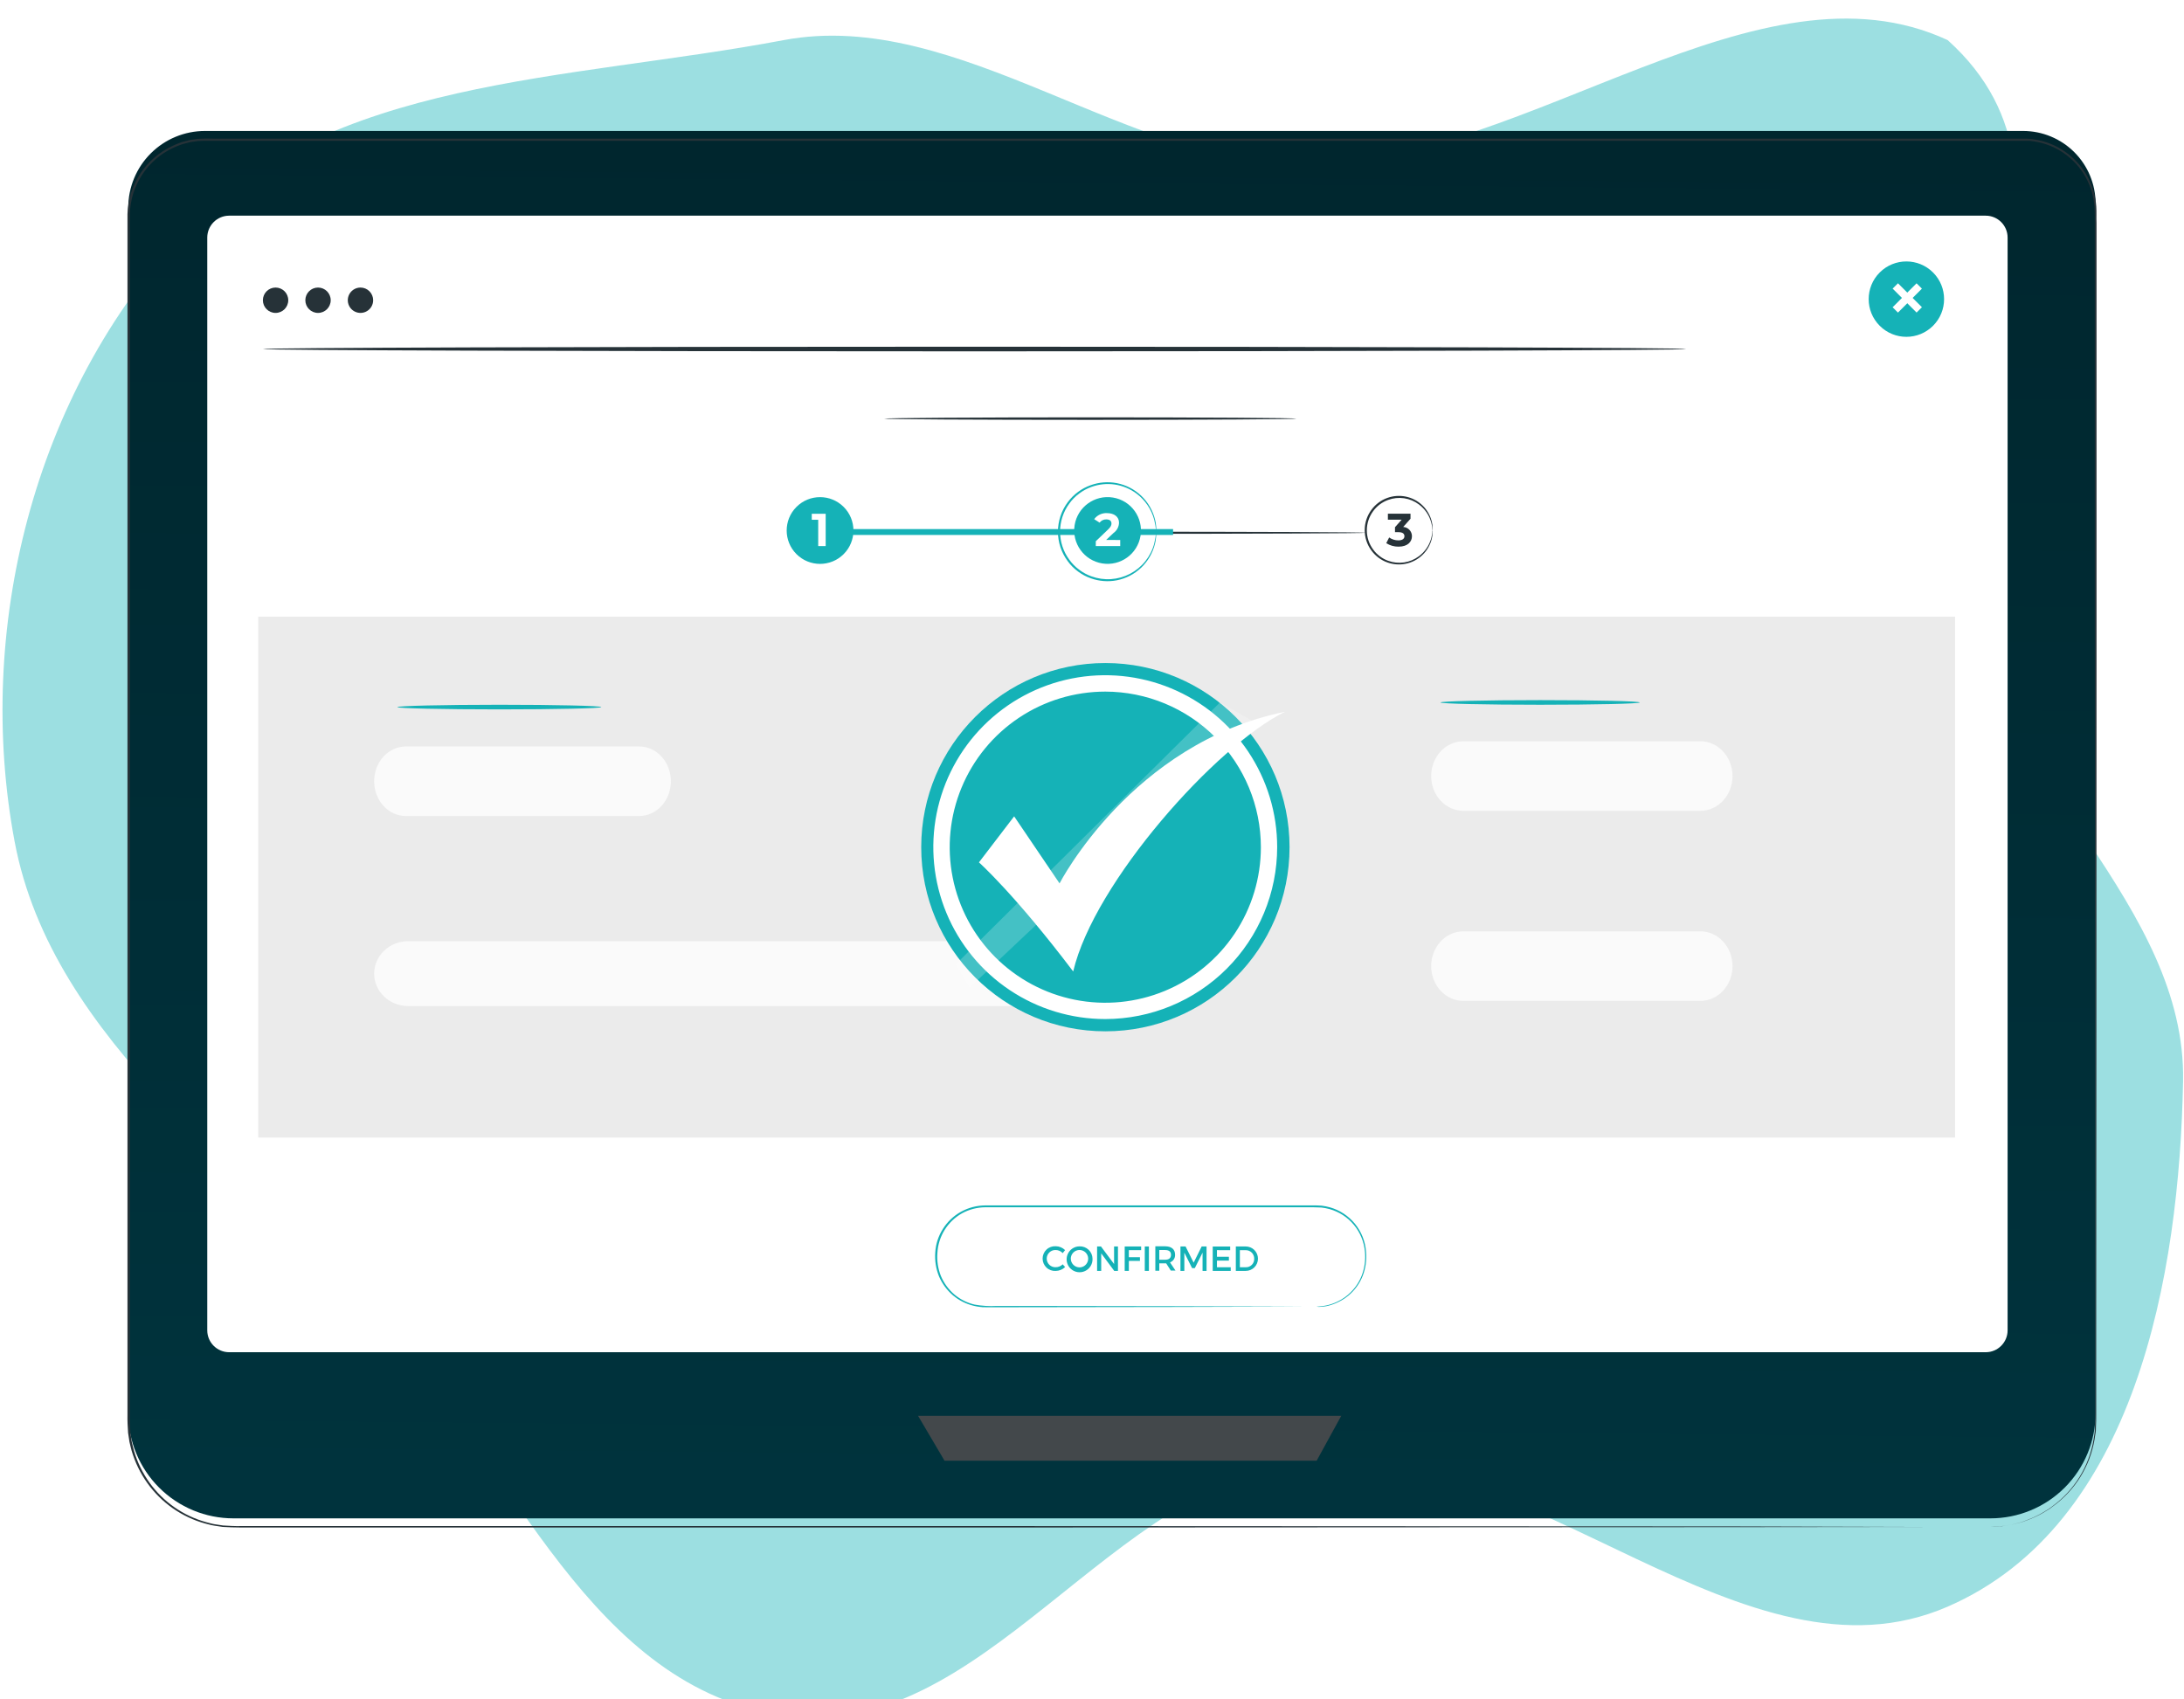 <svg width="437" height="340" viewBox="0 0 437 340" fill="none" xmlns="http://www.w3.org/2000/svg">
<g filter="url(#filter0_i_6113_10471)">
<path fill-rule="evenodd" clip-rule="evenodd" d="M156.816 4.31C191.843 -2.296 226.47 30.21 262.192 29.318C306.441 28.213 351.983 -13.195 389.718 4.309C422.419 33.778 385.24 75.893 393.543 117.612C400.419 152.162 437.485 177.537 436.813 212.672C436.073 251.43 427.356 301.417 389.718 317.785C349.224 335.394 306.64 284.451 262.192 288.608C222.017 292.366 196.726 345.278 156.816 339.57C118.355 334.07 102.635 290.328 77.937 262.257C50.149 230.673 10.477 204.909 2.919 164.65C-4.997 122.488 6.578 75.098 36.746 42.865C65.915 11.698 113.362 12.505 156.816 4.31Z" fill="#15B2B7" fill-opacity="0.42"/>
</g>
<path d="M398.263 303.837H46.705C41.124 303.837 35.772 301.62 31.826 297.674C27.879 293.727 25.662 288.375 25.662 282.794V41.555C25.662 37.485 27.279 33.581 30.157 30.702C33.036 27.824 36.94 26.207 41.01 26.207H404.801C406.706 26.207 408.592 26.582 410.352 27.311C412.112 28.04 413.711 29.108 415.058 30.455C416.405 31.802 417.473 33.401 418.202 35.161C418.931 36.921 419.306 38.807 419.306 40.712V282.81C419.302 288.389 417.083 293.737 413.137 297.68C409.191 301.622 403.841 303.837 398.263 303.837Z" fill="url(#paint0_linear_6113_10471)"/>
<g filter="url(#filter1_d_6113_10471)">
<path d="M398.265 303.836L399.1 303.778L400.16 303.719C400.578 303.719 401.062 303.594 401.613 303.519L402.498 303.385L403.459 303.135L404.511 302.859L405.63 302.441C406.469 302.133 407.287 301.767 408.076 301.348C408.502 301.139 408.911 300.855 409.354 300.596L410.022 300.187L410.665 299.703C415.061 296.505 418.022 291.705 418.907 286.342C418.966 285.941 419.024 285.548 419.091 285.148C419.158 284.747 419.141 284.312 419.166 283.92C419.224 283.085 419.233 282.25 419.224 281.415C419.224 279.7 419.224 277.922 419.224 276.079C419.224 272.405 419.224 268.491 419.224 264.338C419.224 231.153 419.224 183.129 419.149 123.79C419.149 108.96 419.149 93.436 419.149 77.219C419.149 69.13 419.149 60.875 419.149 52.452V42.89C419.149 41.83 419.149 40.744 419.091 39.7C418.942 37.562 418.315 35.485 417.255 33.622C416.196 31.759 414.731 30.158 412.97 28.937C411.185 27.7 409.139 26.892 406.991 26.573C406.724 26.573 406.456 26.482 406.156 26.456H405.321C404.778 26.456 404.227 26.456 403.651 26.456H302.192H46.95H42.707C42.006 26.456 41.288 26.456 40.595 26.456L39.559 26.507C39.209 26.548 38.866 26.607 38.524 26.657C38.179 26.698 37.838 26.767 37.505 26.866C37.163 26.957 36.829 27.033 36.495 27.133C35.835 27.348 35.191 27.608 34.566 27.91C33.308 28.497 32.141 29.262 31.1 30.181C30.067 31.084 29.165 32.126 28.42 33.279C27.67 34.441 27.075 35.696 26.649 37.012C26.248 38.335 26.023 39.705 25.981 41.087C25.94 42.473 25.981 43.884 25.981 45.262V143.74C25.981 186.436 25.981 227.621 25.981 266.852V281.473C25.981 282.684 26.023 283.878 26.107 285.072L26.374 286.843C26.491 287.427 26.666 287.995 26.808 288.58C27.471 290.863 28.516 293.017 29.898 294.951C32.66 298.812 36.663 301.609 41.238 302.876C41.806 303.009 42.357 303.201 42.908 303.285L44.636 303.544C45.797 303.611 46.958 303.686 48.127 303.661H109.203H206.261L346.792 303.727L384.987 303.836L346.775 303.878L206.244 303.945H109.186H48.069C46.908 303.945 45.722 303.894 44.536 303.828L42.783 303.56C42.19 303.477 41.63 303.285 41.046 303.151C36.386 301.859 32.31 299.009 29.497 295.076C28.088 293.106 27.021 290.913 26.34 288.588C26.198 287.995 26.023 287.411 25.906 286.818L25.631 285.014C25.547 283.803 25.48 282.576 25.505 281.373C25.505 276.53 25.505 271.656 25.505 266.751C25.505 227.504 25.505 186.336 25.505 143.639C25.505 122.29 25.505 100.579 25.505 78.505V45.304C25.505 43.901 25.505 42.515 25.505 41.128C25.55 39.713 25.78 38.309 26.19 36.953C26.631 35.598 27.242 34.304 28.011 33.103C28.794 31.91 29.735 30.829 30.808 29.889C31.88 28.945 33.081 28.157 34.374 27.55C35.018 27.23 35.682 26.951 36.361 26.715C36.703 26.615 37.054 26.54 37.405 26.448C37.746 26.347 38.095 26.274 38.449 26.231C38.808 26.181 39.158 26.114 39.509 26.072L40.586 26.022C41.304 25.972 41.998 26.022 42.707 26.022H46.95H302.192H403.709C404.26 26.022 404.811 26.022 405.379 26.022L406.214 26.064C406.49 26.064 406.765 26.139 407.049 26.181C409.251 26.505 411.346 27.337 413.17 28.611C414.977 29.861 416.479 31.502 417.566 33.411C418.653 35.321 419.297 37.45 419.45 39.642C419.525 40.727 419.45 41.788 419.5 42.857V52.393C419.5 60.811 419.5 69.067 419.5 77.161C419.5 93.361 419.5 108.885 419.5 123.732C419.5 183.071 419.45 231.095 419.433 264.28C419.433 268.427 419.433 272.341 419.433 276.02C419.433 277.866 419.433 279.645 419.433 281.356C419.433 282.191 419.433 283.026 419.375 283.862C419.375 284.279 419.375 284.697 419.291 285.097C419.208 285.498 419.166 285.932 419.107 286.292C418.2 291.692 415.199 296.517 410.757 299.719L410.114 300.204L409.446 300.613C408.995 300.872 408.611 301.155 408.152 301.373C407.356 301.783 406.536 302.146 405.697 302.458L404.569 302.867L403.509 303.135L402.548 303.377L401.663 303.51C401.18 303.599 400.692 303.663 400.202 303.702L399.141 303.753L398.265 303.836Z" fill="#263238"/>
</g>
<path d="M397.32 43.158H45.855C43.434 43.158 41.471 45.121 41.471 47.542V266.209C41.471 268.63 43.434 270.593 45.855 270.593H397.32C399.741 270.593 401.704 268.63 401.704 266.209V47.542C401.704 45.121 399.741 43.158 397.32 43.158Z" fill="white"/>
<path d="M183.697 283.32L188.991 292.297H263.453L268.372 283.32H183.697Z" fill="#43484B"/>
<path d="M372.638 67.857H66.516V241.327H372.638V67.857Z" fill="white"/>
<path d="M391.191 123.402H51.674V227.631H391.191V123.402Z" fill="#EBEBEB"/>
<path d="M55.14 62.618C56.542 62.618 57.678 61.481 57.678 60.079C57.678 58.678 56.542 57.541 55.14 57.541C53.738 57.541 52.602 58.678 52.602 60.079C52.602 61.481 53.738 62.618 55.14 62.618Z" fill="#263238"/>
<path d="M63.634 62.618C65.036 62.618 66.172 61.481 66.172 60.079C66.172 58.678 65.036 57.541 63.634 57.541C62.232 57.541 61.096 58.678 61.096 60.079C61.096 61.481 62.232 62.618 63.634 62.618Z" fill="#263238"/>
<path d="M74.666 60.079C74.666 60.581 74.518 61.072 74.239 61.49C73.96 61.907 73.563 62.232 73.1 62.425C72.636 62.617 72.125 62.667 71.633 62.569C71.141 62.471 70.688 62.229 70.333 61.874C69.978 61.519 69.737 61.067 69.639 60.575C69.541 60.082 69.591 59.572 69.783 59.108C69.975 58.644 70.3 58.248 70.718 57.969C71.135 57.69 71.626 57.541 72.128 57.541C72.462 57.541 72.792 57.607 73.1 57.734C73.407 57.862 73.687 58.049 73.923 58.285C74.159 58.52 74.346 58.8 74.473 59.108C74.601 59.416 74.666 59.746 74.666 60.079Z" fill="#263238"/>
<path d="M273.316 106.614C273.316 106.729 250.413 106.828 222.18 106.828C193.946 106.828 171.035 106.729 171.035 106.614C171.035 106.499 193.929 106.4 222.18 106.4C250.43 106.4 273.316 106.491 273.316 106.614Z" fill="#263238"/>
<path d="M168.81 110.883C171.418 108.274 171.418 104.046 168.81 101.438C166.202 98.83 161.973 98.83 159.365 101.438C156.757 104.046 156.757 108.274 159.365 110.883C161.973 113.491 166.202 113.491 168.81 110.883Z" fill="#15B2B7"/>
<path d="M165.212 102.811V109.275H163.717V104.01H162.428V102.811H165.212Z" fill="white"/>
<path d="M231.342 106.385C231.267 105.592 231.138 104.804 230.956 104.028C230.399 101.93 229.152 100.081 227.416 98.779C226.141 97.819 224.646 97.194 223.068 96.96C221.49 96.727 219.878 96.891 218.38 97.44C217.516 97.748 216.705 98.185 215.973 98.738C215.197 99.301 214.517 99.986 213.96 100.767C212.759 102.394 212.112 104.363 212.112 106.385C212.112 108.408 212.759 110.377 213.96 112.004C214.517 112.785 215.197 113.47 215.973 114.033C216.705 114.585 217.516 115.023 218.38 115.331C219.634 115.788 220.97 115.978 222.302 115.889C223.634 115.801 224.933 115.436 226.117 114.817C227.3 114.199 228.341 113.341 229.174 112.298C230.008 111.255 230.615 110.05 230.956 108.759C231.137 107.986 231.266 107.201 231.342 106.41C231.36 106.618 231.36 106.827 231.342 107.034C231.344 107.285 231.325 107.535 231.285 107.782C231.251 108.126 231.191 108.466 231.104 108.801C230.663 110.626 229.707 112.287 228.35 113.586C226.993 114.885 225.292 115.767 223.448 116.128C221.709 116.458 219.914 116.316 218.248 115.717C217.345 115.4 216.495 114.948 215.726 114.378C214.917 113.792 214.207 113.079 213.623 112.267C212.365 110.569 211.686 108.511 211.686 106.398C211.686 104.284 212.365 102.227 213.623 100.528C214.209 99.721 214.919 99.011 215.726 98.425C216.495 97.856 217.345 97.404 218.248 97.087C219.914 96.487 221.709 96.346 223.448 96.676C225.296 97.034 227.001 97.916 228.361 99.217C229.722 100.518 230.679 102.182 231.121 104.011C231.206 104.343 231.267 104.681 231.301 105.022C231.342 105.272 231.361 105.524 231.359 105.778C231.37 105.98 231.365 106.184 231.342 106.385Z" fill="#15B2B7"/>
<path d="M286.659 106.162C286.609 106.162 286.659 105.563 286.371 104.519C285.971 103.085 285.103 101.825 283.907 100.938C283.037 100.285 282.017 99.861 280.941 99.704C279.864 99.548 278.766 99.664 277.746 100.042C276.542 100.477 275.497 101.264 274.748 102.301C273.932 103.409 273.491 104.749 273.491 106.125C273.491 107.501 273.932 108.841 274.748 109.949C275.499 110.986 276.543 111.776 277.746 112.217C278.767 112.592 279.865 112.705 280.941 112.547C282.017 112.39 283.037 111.965 283.907 111.313C285.101 110.427 285.968 109.171 286.371 107.74C286.642 106.721 286.609 106.097 286.659 106.097C286.681 106.238 286.681 106.382 286.659 106.524C286.653 106.936 286.601 107.347 286.503 107.748C286.204 109.013 285.547 110.164 284.61 111.065C283.673 111.965 282.496 112.576 281.221 112.824C280.016 113.059 278.77 112.965 277.614 112.553C276.33 112.097 275.214 111.264 274.411 110.163C273.537 108.986 273.064 107.559 273.064 106.093C273.064 104.626 273.537 103.199 274.411 102.022C275.214 100.921 276.33 100.088 277.614 99.632C278.77 99.22 280.016 99.126 281.221 99.361C282.498 99.609 283.676 100.22 284.613 101.123C285.55 102.025 286.206 103.179 286.503 104.446C286.601 104.843 286.654 105.251 286.659 105.661C286.687 105.827 286.687 105.997 286.659 106.162Z" fill="#263238"/>
<path d="M234.725 105.875H169.846V107.05H234.725V105.875Z" fill="#15B2B7"/>
<path d="M228.209 107.227C228.801 103.586 226.33 100.155 222.69 99.562C219.049 98.97 215.618 101.441 215.025 105.082C214.433 108.723 216.904 112.154 220.545 112.746C224.186 113.338 227.617 110.867 228.209 107.227Z" fill="#15B2B7"/>
<path d="M224.146 108.061V109.276H219.258V108.307L221.722 105.949C222.297 105.407 222.396 105.07 222.396 104.758C222.396 104.249 222.051 103.937 221.361 103.937C221.102 103.928 220.844 103.982 220.611 104.095C220.378 104.209 220.175 104.377 220.022 104.586L218.938 103.888C219.232 103.49 219.62 103.172 220.067 102.961C220.514 102.75 221.007 102.654 221.5 102.68C222.946 102.68 223.907 103.419 223.907 104.594C223.897 104.996 223.794 105.389 223.606 105.744C223.418 106.099 223.15 106.406 222.823 106.639L221.336 108.044L224.146 108.061Z" fill="white"/>
<path d="M282.519 107.297C282.519 108.389 281.698 109.391 279.841 109.391C278.969 109.404 278.112 109.162 277.377 108.693L277.96 107.551C278.5 107.935 279.146 108.139 279.808 108.134C280.556 108.134 281.016 107.831 281.016 107.313C281.016 106.795 280.663 106.492 279.808 106.492H279.127V105.498L280.457 103.994H277.706V102.795H282.232V103.805L280.77 105.448C281.243 105.474 281.688 105.679 282.013 106.023C282.339 106.367 282.52 106.823 282.519 107.297Z" fill="#263238"/>
<path d="M217.723 147.837L222.742 141.027L227.753 147.837H217.723Z" fill="#EBEBEB"/>
<path d="M120.32 141.5C120.32 141.745 111.175 141.955 99.912 141.955C88.649 141.955 79.504 141.745 79.504 141.5C79.504 141.255 88.635 141.027 99.912 141.027C111.189 141.027 120.32 141.237 120.32 141.5Z" fill="#15B2B7"/>
<path d="M127.896 163.292H81.195C79.516 163.292 77.906 162.559 76.719 161.254C75.532 159.949 74.865 158.179 74.865 156.334C74.865 155.421 75.029 154.516 75.347 153.672C75.665 152.828 76.131 152.061 76.719 151.415C77.307 150.769 78.005 150.256 78.773 149.907C79.54 149.557 80.364 149.377 81.195 149.377H127.896C128.728 149.376 129.552 149.555 130.321 149.904C131.09 150.253 131.789 150.765 132.377 151.411C132.966 152.057 133.433 152.825 133.752 153.67C134.07 154.514 134.234 155.42 134.234 156.334C134.234 157.249 134.07 158.154 133.752 158.999C133.433 159.844 132.966 160.611 132.377 161.257C131.789 161.903 131.09 162.416 130.321 162.765C129.552 163.114 128.728 163.293 127.896 163.292Z" fill="#FAFAFA"/>
<path d="M328.111 140.572C328.111 140.817 319.178 141.027 308.167 141.027C297.156 141.027 288.223 140.817 288.223 140.572C288.223 140.327 297.141 140.1 308.167 140.1C319.193 140.1 328.111 140.31 328.111 140.572Z" fill="#15B2B7"/>
<path d="M243.761 189.266H196.321C194.616 189.266 192.981 188.533 191.775 187.228C190.57 185.924 189.893 184.154 189.893 182.309C189.893 181.395 190.059 180.491 190.382 179.646C190.705 178.802 191.178 178.035 191.775 177.389C192.372 176.743 193.081 176.231 193.861 175.881C194.641 175.532 195.477 175.352 196.321 175.352H243.761C244.605 175.352 245.441 175.532 246.221 175.881C247.001 176.231 247.71 176.743 248.307 177.389C248.903 178.035 249.377 178.802 249.7 179.646C250.023 180.491 250.189 181.395 250.189 182.309C250.189 184.154 249.512 185.924 248.307 187.228C247.101 188.533 245.466 189.266 243.761 189.266Z" fill="#FAFAFA"/>
<path d="M340.236 162.251H292.796C291.091 162.251 289.456 161.518 288.25 160.213C287.044 158.908 286.367 157.138 286.367 155.293C286.367 154.38 286.533 153.475 286.857 152.631C287.18 151.787 287.653 151.02 288.25 150.374C288.847 149.728 289.556 149.215 290.336 148.866C291.115 148.516 291.951 148.336 292.796 148.336H340.236C341.08 148.336 341.916 148.516 342.696 148.866C343.476 149.215 344.184 149.728 344.781 150.374C345.378 151.02 345.852 151.787 346.175 152.631C346.498 153.475 346.664 154.38 346.664 155.293C346.664 157.138 345.987 158.908 344.781 160.213C343.576 161.518 341.941 162.251 340.236 162.251Z" fill="#FAFAFA"/>
<path d="M340.236 200.286H292.796C291.091 200.286 289.456 199.553 288.25 198.248C287.044 196.943 286.367 195.174 286.367 193.328C286.367 192.415 286.533 191.51 286.857 190.666C287.18 189.822 287.653 189.055 288.25 188.409C288.847 187.763 289.556 187.25 290.336 186.901C291.115 186.551 291.951 186.371 292.796 186.371H340.236C341.08 186.371 341.916 186.551 342.696 186.901C343.476 187.25 344.184 187.763 344.781 188.409C345.378 189.055 345.852 189.822 346.175 190.666C346.498 191.51 346.664 192.415 346.664 193.328C346.664 195.174 345.987 196.943 344.781 198.248C343.576 199.553 341.941 200.286 340.236 200.286Z" fill="#FAFAFA"/>
<path d="M224.811 201.325H81.691C80.795 201.326 79.908 201.159 79.08 200.833C78.251 200.507 77.499 200.029 76.865 199.426C76.231 198.823 75.728 198.107 75.385 197.318C75.042 196.53 74.865 195.685 74.865 194.831C74.865 193.978 75.042 193.133 75.385 192.344C75.728 191.556 76.231 190.84 76.865 190.237C77.499 189.633 78.251 189.155 79.08 188.83C79.908 188.504 80.795 188.337 81.691 188.338H224.811C225.707 188.337 226.594 188.504 227.423 188.83C228.251 189.155 229.003 189.633 229.637 190.237C230.271 190.84 230.774 191.556 231.117 192.344C231.46 193.133 231.637 193.978 231.637 194.831C231.637 195.685 231.46 196.53 231.117 197.318C230.774 198.107 230.271 198.823 229.637 199.426C229.003 200.029 228.251 200.507 227.423 200.833C226.594 201.159 225.707 201.326 224.811 201.325Z" fill="#FAFAFA"/>
<path d="M386.785 65.193C389.731 62.248 389.731 57.471 386.785 54.525C383.839 51.58 379.063 51.58 376.117 54.525C373.171 57.471 373.171 62.248 376.117 65.193C379.063 68.139 383.839 68.139 386.785 65.193Z" fill="#15B2B7"/>
<path d="M384.557 57.762L383.488 56.693L378.696 61.486L379.764 62.554L384.557 57.762Z" fill="white"/>
<path d="M379.767 56.686L378.699 57.754L383.492 62.547L384.56 61.478L379.767 56.686Z" fill="white"/>
<path d="M337.388 69.843C337.388 70.093 273.636 70.306 195.002 70.306C116.368 70.306 52.602 70.093 52.602 69.843C52.602 69.593 116.34 69.379 195.002 69.379C273.664 69.379 337.388 69.575 337.388 69.843Z" fill="#263238"/>
<path d="M259.379 83.775C259.379 83.906 240.915 84.018 218.147 84.018C195.38 84.018 176.906 83.906 176.906 83.775C176.906 83.644 195.398 83.514 218.147 83.514C240.896 83.514 259.379 83.635 259.379 83.775Z" fill="#263238"/>
<rect x="187.109" y="241.213" width="86.271" height="20.408" rx="10.204" fill="white"/>
<path d="M263.403 261.479L263.907 261.433C264.397 261.403 264.885 261.338 265.366 261.239C266.145 261.073 266.9 260.812 267.616 260.463C268.599 259.999 269.494 259.369 270.262 258.601C271.233 257.643 271.989 256.49 272.481 255.218C273.054 253.705 273.27 252.079 273.109 250.469C272.936 248.498 272.166 246.627 270.901 245.105C269.637 243.583 267.939 242.482 266.033 241.95C265.504 241.806 264.964 241.703 264.419 241.64C263.861 241.64 263.302 241.578 262.72 241.585H259.182H251.679H235.114H197.165C195.52 241.597 193.904 242.018 192.463 242.811C191.051 243.611 189.862 244.753 189.007 246.131C188.152 247.51 187.656 249.082 187.567 250.702C187.441 252.288 187.682 253.881 188.273 255.357C188.876 256.782 189.803 258.047 190.981 259.051C192.145 260.025 193.522 260.713 195 261.06C196.471 261.326 197.969 261.417 199.461 261.332H203.86L234.858 261.378L255.752 261.44L261.432 261.479H255.752L234.858 261.541L203.86 261.588H197.18C196.8 261.588 196.404 261.588 196.024 261.518C195.641 261.47 195.26 261.403 194.883 261.316C193.345 260.958 191.913 260.243 190.701 259.229C189.474 258.186 188.508 256.871 187.877 255.389C187.269 253.867 187.016 252.227 187.14 250.593C187.242 248.939 187.762 247.337 188.653 245.938C189.547 244.503 190.791 243.317 192.269 242.493C193.77 241.663 195.456 241.223 197.172 241.213H235.121H251.687H262.728C263.302 241.213 263.884 241.213 264.458 241.267C265.019 241.338 265.574 241.449 266.118 241.601C268.087 242.162 269.836 243.316 271.127 244.905C272.418 246.495 273.188 248.443 273.334 250.485C273.487 252.127 273.256 253.782 272.659 255.319C272.15 256.608 271.372 257.774 270.378 258.74C269.59 259.513 268.674 260.143 267.67 260.603C266.942 260.953 266.173 261.214 265.381 261.378C264.895 261.467 264.402 261.516 263.907 261.526C263.604 261.487 263.403 261.479 263.403 261.479Z" fill="#15B2B7"/>
<path d="M213.116 250.159L212.635 250.764C212.463 250.573 212.254 250.42 212.02 250.313C211.787 250.207 211.534 250.149 211.277 250.143C211.042 250.127 210.806 250.16 210.584 250.239C210.361 250.318 210.158 250.442 209.985 250.604C209.813 250.765 209.676 250.96 209.582 251.176C209.488 251.392 209.439 251.626 209.439 251.862C209.439 252.098 209.488 252.331 209.582 252.548C209.676 252.764 209.813 252.959 209.985 253.12C210.158 253.281 210.361 253.405 210.584 253.484C210.806 253.564 211.042 253.596 211.277 253.58C211.787 253.569 212.273 253.364 212.635 253.006L213.124 253.549C212.615 254.039 211.938 254.317 211.231 254.325C210.895 254.344 210.558 254.294 210.242 254.178C209.926 254.063 209.636 253.884 209.392 253.653C209.147 253.421 208.952 253.142 208.819 252.833C208.686 252.524 208.617 252.191 208.617 251.854C208.617 251.517 208.686 251.184 208.819 250.875C208.952 250.566 209.147 250.287 209.392 250.056C209.636 249.824 209.926 249.645 210.242 249.53C210.558 249.414 210.895 249.364 211.231 249.383C211.937 249.385 212.613 249.664 213.116 250.159Z" fill="#15B2B7"/>
<path d="M218.602 251.875C218.627 252.392 218.496 252.905 218.227 253.347C217.958 253.79 217.562 254.141 217.091 254.356C216.62 254.572 216.096 254.641 215.585 254.555C215.075 254.47 214.601 254.233 214.226 253.876C213.851 253.519 213.592 253.058 213.482 252.552C213.371 252.047 213.415 251.519 213.607 251.039C213.799 250.558 214.13 250.146 214.559 249.855C214.987 249.564 215.493 249.409 216.01 249.408C216.344 249.396 216.676 249.45 216.988 249.568C217.3 249.686 217.585 249.865 217.826 250.095C218.068 250.325 218.261 250.601 218.394 250.907C218.527 251.213 218.598 251.542 218.602 251.875ZM214.257 251.875C214.261 252.339 214.449 252.782 214.779 253.108C215.109 253.434 215.554 253.615 216.018 253.613C216.361 253.609 216.695 253.503 216.977 253.309C217.26 253.115 217.479 252.842 217.607 252.524C217.735 252.207 217.766 251.858 217.697 251.522C217.627 251.187 217.46 250.879 217.216 250.638C216.972 250.398 216.662 250.234 216.325 250.169C215.989 250.104 215.641 250.14 215.325 250.272C215.008 250.404 214.738 250.627 214.548 250.912C214.358 251.198 214.257 251.533 214.257 251.875Z" fill="#15B2B7"/>
<path d="M222.949 254.318L220.342 250.811V254.318H219.52V249.43H220.295L222.918 252.944V249.43H223.694V254.318H222.949Z" fill="#15B2B7"/>
<path d="M225.873 250.167V251.579H228.092V252.316H225.873V254.318H225.043V249.43H228.333V250.167H225.873Z" fill="#15B2B7"/>
<path d="M229.062 254.318V249.43H229.885V254.318H229.062Z" fill="#15B2B7"/>
<path d="M233.344 252.812H231.963V254.287H231.172V249.398H233.15C234.4 249.398 235.121 250.004 235.121 251.067C235.142 251.399 235.055 251.73 234.874 252.009C234.692 252.289 234.425 252.502 234.113 252.618L235.207 254.256H234.268L233.344 252.812ZM233.119 252.083C233.895 252.083 234.307 251.757 234.307 251.098C234.307 250.438 233.88 250.143 233.119 250.143H231.963V252.083H233.119Z" fill="#15B2B7"/>
<path d="M240.622 254.318V250.663L239.07 253.767H238.527L236.975 250.663V254.318H236.199V249.43H237.223L238.837 252.673L240.443 249.43H241.421V254.318H240.622Z" fill="#15B2B7"/>
<path d="M243.502 250.167V251.486H245.892V252.262H243.502V253.589H246.256V254.326H242.656V249.438H246.148V250.175L243.502 250.167Z" fill="#15B2B7"/>
<path d="M249.266 249.43C249.914 249.43 250.535 249.687 250.994 250.146C251.452 250.604 251.71 251.226 251.71 251.874C251.71 252.522 251.452 253.144 250.994 253.602C250.535 254.06 249.914 254.318 249.266 254.318H247.279V249.43H249.266ZM248.086 253.588H249.281C249.505 253.594 249.727 253.554 249.934 253.47C250.142 253.386 250.33 253.261 250.487 253.101C250.644 252.942 250.766 252.753 250.847 252.544C250.928 252.336 250.966 252.113 250.957 251.889C250.963 251.663 250.924 251.438 250.84 251.227C250.757 251.017 250.631 250.826 250.472 250.665C250.312 250.505 250.121 250.379 249.911 250.294C249.701 250.21 249.476 250.169 249.25 250.175H248.086V253.588Z" fill="#15B2B7"/>
<path d="M221.177 206.376C241.529 206.376 258.027 189.878 258.027 169.527C258.027 149.176 241.529 132.678 221.177 132.678C200.826 132.678 184.328 149.176 184.328 169.527C184.328 189.878 200.826 206.376 221.177 206.376Z" fill="#15B2B7"/>
<path d="M221.16 203.923C214.355 203.924 207.702 201.908 202.043 198.128C196.384 194.349 191.973 188.976 189.368 182.689C186.764 176.403 186.082 169.485 187.409 162.81C188.736 156.136 192.013 150.005 196.824 145.194C201.636 140.382 207.767 137.105 214.441 135.778C221.116 134.451 228.034 135.133 234.32 137.738C240.607 140.343 245.98 144.753 249.759 150.412C253.539 156.071 255.555 162.724 255.553 169.529C255.544 178.648 251.918 187.39 245.469 193.839C239.021 200.287 230.279 203.913 221.16 203.923ZM221.16 138.397C215.002 138.397 208.983 140.223 203.864 143.644C198.744 147.064 194.754 151.927 192.398 157.615C190.041 163.304 189.425 169.563 190.626 175.602C191.827 181.641 194.792 187.188 199.146 191.542C203.5 195.896 209.047 198.861 215.086 200.062C221.125 201.263 227.385 200.647 233.073 198.291C238.762 195.934 243.624 191.944 247.045 186.824C250.465 181.705 252.291 175.686 252.291 169.529C252.282 161.275 248.999 153.362 243.163 147.526C237.326 141.689 229.413 138.406 221.16 138.397Z" fill="white"/>
<path opacity="0.2" d="M244.118 140.557L250.611 144.267L194.025 197.607L191.242 192.969L244.118 140.557Z" fill="white"/>
<path d="M195.879 172.568L202.922 163.359L212.008 176.776C212.008 176.776 226.434 148.692 257.103 142.439C243.324 149.244 218.945 176.525 214.735 194.398C203.035 178.935 195.879 172.568 195.879 172.568Z" fill="white"/>
<defs>
<filter id="filter0_i_6113_10471" x="0.5" y="0" width="436.322" height="343.718" filterUnits="userSpaceOnUse" color-interpolation-filters="sRGB">
<feFlood flood-opacity="0" result="BackgroundImageFix"/>
<feBlend mode="normal" in="SourceGraphic" in2="BackgroundImageFix" result="shape"/>
<feColorMatrix in="SourceAlpha" type="matrix" values="0 0 0 0 0 0 0 0 0 0 0 0 0 0 0 0 0 0 127 0" result="hardAlpha"/>
<feOffset dy="3.718"/>
<feGaussianBlur stdDeviation="15.195"/>
<feComposite in2="hardAlpha" operator="arithmetic" k2="-1" k3="1"/>
<feColorMatrix type="matrix" values="0 0 0 0 0.196 0 0 0 0 0.553 0 0 0 0 0.482 0 0 0 0.25 0"/>
<feBlend mode="normal" in2="shape" result="effect1_innerShadow_6113_10471"/>
</filter>
<filter id="filter1_d_6113_10471" x="23.78" y="26" width="397.44" height="281.386" filterUnits="userSpaceOnUse" color-interpolation-filters="sRGB">
<feFlood flood-opacity="0" result="BackgroundImageFix"/>
<feColorMatrix in="SourceAlpha" type="matrix" values="0 0 0 0 0 0 0 0 0 0 0 0 0 0 0 0 0 0 127 0" result="hardAlpha"/>
<feOffset dy="1.72"/>
<feGaussianBlur stdDeviation="0.86"/>
<feComposite in2="hardAlpha" operator="out"/>
<feColorMatrix type="matrix" values="0 0 0 0 0 0 0 0 0 0 0 0 0 0 0 0 0 0 0.25 0"/>
<feBlend mode="normal" in2="BackgroundImageFix" result="effect1_dropShadow_6113_10471"/>
<feBlend mode="normal" in="SourceGraphic" in2="effect1_dropShadow_6113_10471" result="shape"/>
</filter>
<linearGradient id="paint0_linear_6113_10471" x1="222.484" y1="26.207" x2="218.231" y2="483.218" gradientUnits="userSpaceOnUse">
<stop stop-color="#00262E"/>
<stop offset="1" stop-color="#003C47"/>
</linearGradient>
</defs>
</svg>

